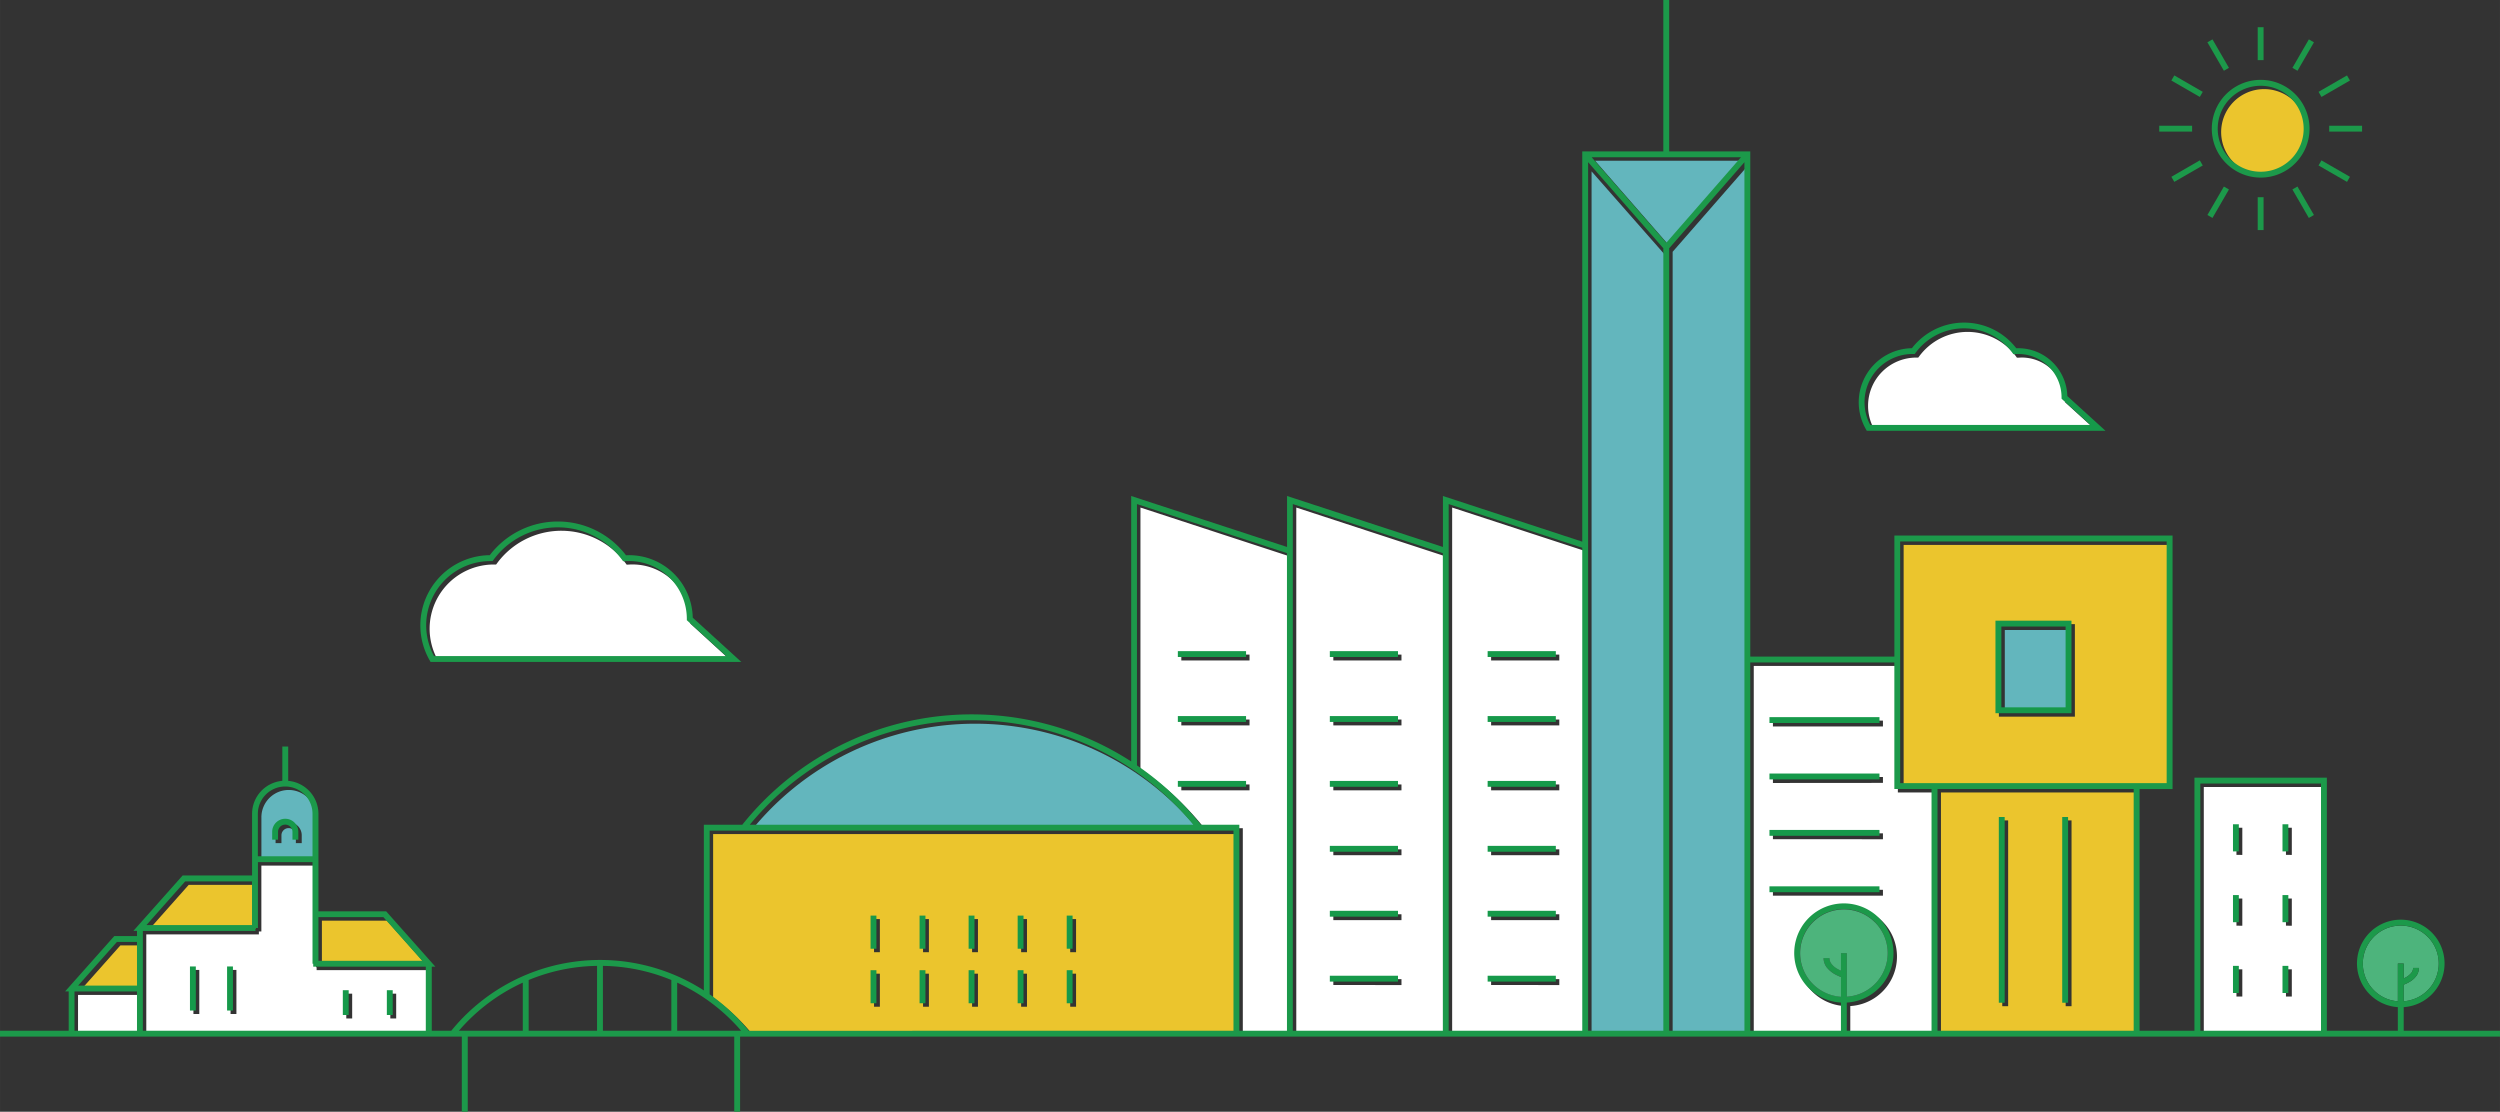 <svg xmlns="http://www.w3.org/2000/svg" width="1920" height="853.833" viewBox="0 0 1440 640.38"><rect x="0" y="0" width="1440" height="640.38" fill="#333333" stroke="none"/><defs><style>.cls-1{fill:#63b6bd}.cls-2{fill:#4db47c}.cls-3{fill:#fff}.cls-4{fill:#ebc52d}.cls-5{fill:#16994a}.cls-6{fill:#1c994a}</style></defs><g id="レイヤー_2" data-name="レイヤー 2"><g id="レイヤー_1-2" data-name="レイヤー 1"><path class="cls-1" d="M1154.77 362.9h37.02v46.54h-37.02zM1006.79 95.42V595.7h-43.34V145.03l43.34-49.61zM1004.76 92.6l-43 49.23-42.98-49.23h85.98zM960.08 148v447.7h-43.33V98.72L960.08 148zM689.37 477.05H433.86a165.68 165.68 0 01255.51 0zM182 470.77v24.45h-31.44v-24.45a15.74 15.74 0 0131.48 0zm-8.21 14.87v-4.5a7.53 7.53 0 10-15.06 0v4.5h3.38v-4.5a4.15 4.15 0 118.3 0v4.5z"/><path class="cls-2" d="M1398.3 539.55a21.81 21.81 0 01-13.75 37.19v-9.57a20 20 0 003.63-1.76 12.52 12.52 0 003.43-3 7.89 7.89 0 001.7-4.86h-3.37a4.51 4.51 0 01-1 2.82 11.06 11.06 0 01-4 3l-.4.17V555h-3.38v21.76a21.83 21.83 0 1117.13-37.19z"/><path class="cls-3" d="M420.28 379.91H252a37 37 0 0132.53-54.75h1.23l.53-.71a46 46 0 0174.13.06l.55.75.92-.05c.82-.05 1.63-.08 2.42-.08a33.32 33.32 0 0133.35 33.34v.74l.56.51zM1206.08 246.78h-126.8a27.44 27.44 0 01-3.27-13 27.77 27.77 0 0127.79-27.81H1104.91l.54-.7a34.62 34.62 0 0155.75 0l.54.74h.92c.62 0 1.23-.07 1.84-.07a25 25 0 0125 25v.74l.54.51zM1338.9 453.31V595.7h-69.51V453.31zM1320.09 574v-15.65h-3.37V574zm0-40.77v-15.66h-3.37v15.62zm0-40.79v-15.66h-3.37v15.62zM1291.58 574v-15.65h-3.38V574zm0-40.77v-15.66h-3.38v15.62zm0-40.79v-15.66h-3.38v15.62zM1114.58 456.47V595.7h-48.81v-16.21a28.58 28.58 0 10-3.37 0v16.21h-52.23V383.6h83v72.87h21.42zm-30 59.43v-3.37h-63.37v3.37zm0-32.49V480h-63.37v3.37zm0-32.46v-3.38h-63.37V451zm0-32.49v-3.37h-63.37v3.37zM913.38 317.51V595.7h-76.94V292.35zm-15.22 249.88V564h-39.28v3.37zm0-37.39v-3.37h-39.28V530zm0-37.4v-3.38h-39.28v3.38zm0-37.38v-3.38h-39.28v3.38zm0-37.4v-3.38h-39.28v3.38zm0-37.38v-3.37h-39.28v3.37zM833.08 320.62V595.7h-86.42V292.35zm-25.83 246.77V564H768v3.37zm0-37.39v-3.37H768V530zm0-37.4v-3.38H768v3.38zm0-37.38v-3.38H768v3.38zm0-37.4v-3.38H768v3.38zm0-37.38v-3.37H768v3.37zM743.29 320.62V595.7h-27.43V477.05h-22.14a170.37 170.37 0 00-36.82-34.19V292.35zm-23.56 134.6v-3.38h-39.29v3.38zm0-37.4v-3.38h-39.29v3.38zm0-37.38v-3.37h-39.29v3.37zM44.94 573.07H80.9v22.63H44.94zM247.26 558.8v36.9h-163v-57.49h64.85v-1.69h1.43V498.6H182v58.52h.37v1.68h64.85zm-19.06 27.83v-14.27h-3.38v14.27zm-25.35 0v-14.27h-3.39v14.27zm-66.68-2.57V558.7h-3.38v25.36zm-21.38 0V558.7h-3.38v25.36z"/><path class="cls-4" d="M80.9 544.55v25.15H47l22.35-25.15H80.9zM147.19 509.69v25.14H86.36l22.33-25.14h38.5zM222.84 530.29l22.34 25.14h-59.77v-25.14h37.43zM712.48 480.43V595.7H433.31a111.61 111.61 0 00-22.55-21v-94.27zm-92.67 99.46v-19.06h-3.38v19.06zm0-31.42v-19.08h-3.38v19.08zm-28.27 31.42v-19.06h-3.37v19.06zm0-31.42v-19.08h-3.37v19.08zm-28.24 31.42v-19.06h-3.38v19.06zm0-31.42v-19.08h-3.38v19.08zm-28.25 31.42v-19.06h-3.38v19.06zm0-31.42v-19.08h-3.38v19.08zm-28.25 31.42v-19.06h-3.36v19.06zm0-31.42v-19.08h-3.36v19.08zM1231 456.47V595.7h-113V456.47zm-37.79 123.1v-107h-3.38v107zm-36.51 0v-107h-3.39v107zM1250 313.87v139.22h-153.5V313.87zm-54.86 98.94v-53.29h-43.78v53.29zM1321.67 58.59a24.76 24.76 0 11-17.52-7.26 24.73 24.73 0 0117.52 7.26z"/><path class="cls-5" d="M1212.79 248.16h-137.5l-.48-.84a31.16 31.16 0 0126.45-46.75 38 38 0 0160.11 0h1.13a28.33 28.33 0 0128.29 27.57zm-135.51-3.38h126.8L1188 230.15l-.54-.51v-.74a25 25 0 00-25-25c-.61 0-1.22 0-1.84.07h-.92l-.54-.74a34.63 34.63 0 00-55.75-.05l-.54.71H1101.76a27.77 27.77 0 00-24.52 40.85zM1314.72 556.35h3.37v15.61h-3.37zM1314.72 515.57h3.37v15.62h-3.37zM1314.72 474.78h3.37v15.62h-3.37zM1286.2 556.35h3.37v15.61h-3.37zM1286.2 515.57h3.37v15.62h-3.37zM1286.2 474.78h3.37v15.62h-3.37zM1193.17 409.12v1.69h-43.78v-53.29h43.78zm-3.38-1.69V360.9h-37v46.53zM1187.84 470.61h3.38v106.96h-3.38zM1151.32 470.61h3.38v106.96h-3.38zM1019.21 510.53h63.37v3.37h-63.37zM1019.21 478.04h63.37v3.38h-63.37zM1019.21 445.57h63.37v3.38h-63.37zM1019.21 413.09h63.37v3.38h-63.37zM856.88 562.02h39.28v3.37h-39.28zM856.88 524.63h39.28V528h-39.28zM856.88 487.22h39.28v3.38h-39.28zM856.88 449.84h39.28v3.38h-39.28zM856.88 412.44h39.28v3.38h-39.28zM856.88 375.07h39.28v3.38h-39.28zM765.98 562.02h39.27v3.37h-39.27zM765.98 524.63h39.27V528h-39.27zM765.98 487.22h39.27v3.38h-39.27zM765.98 449.84h39.27v3.38h-39.27zM765.98 412.44h39.27v3.38h-39.27zM765.98 375.07h39.27v3.38h-39.27zM678.44 449.84h39.29v3.38h-39.29zM678.44 412.44h39.29v3.38h-39.29zM678.44 375.07h39.29v3.38h-39.29zM614.43 558.83h3.38v19.06h-3.38zM614.43 527.39h3.38v19.08h-3.38zM586.17 558.83h3.37v19.06h-3.37zM586.17 527.39h3.37v19.08h-3.37zM557.92 558.83h3.38v19.06h-3.38zM557.92 527.39h3.38v19.08h-3.38zM529.67 558.83h3.38v19.06h-3.38zM529.67 527.39h3.38v19.08h-3.38zM501.44 558.83h3.37v19.06h-3.37zM501.44 527.39h3.37v19.08h-3.37z"/><path class="cls-6" d="M1341.63 72.41h18.93v3.38h-18.93zM1351.88 43.44l1.69 2.93-16.39 9.46-1.7-2.93 16.4-9.46zM1353.57 101.84l-1.69 2.92-16.4-9.45 1.7-2.92 16.39 9.45z"/><path class="cls-6" transform="rotate(-59.98 1326.632 31.709)" d="M1317.15 30.03h18.94v3.38h-18.94z"/><path class="cls-6" transform="rotate(-30.02 1326.603 116.495)" d="M1324.93 107.02h3.38v18.94h-3.38z"/><path class="cls-6" d="M1302.15 46A28.15 28.15 0 111274 74.1a28.14 28.14 0 0128.15-28.1zm24.76 28.15a24.75 24.75 0 10-7.24 17.51 24.73 24.73 0 007.24-17.56zM1300.45 113.58h3.37v18.94h-3.37zM1300.45 15.68h3.37v18.95h-3.37zM427 381.28H248l-.47-.84a40.44 40.44 0 0134.58-60.66 49.34 49.34 0 0178.46.05c.58 0 1.15-.05 1.74-.05a36.71 36.71 0 0136.71 36zm-177-3.37h168.28l-22.11-20.16-.56-.51v-.74a33.32 33.32 0 00-33.35-33.34c-.79 0-1.6 0-2.42.08l-.92.05-.55-.75a46 46 0 00-74.13-.06l-.53.71h-1.23A37 37 0 00250 377.91zM1274.4 22.67l9.47 16.4-2.91 1.69-9.49-16.4 2.93-1.69zM1283.87 109.14l-9.47 16.39-2.93-1.69 9.49-16.39 2.91 1.69zM1268.79 52.9l-1.69 2.93-16.39-9.46 1.69-2.93 16.39 9.46zM1267.1 92.37l1.69 2.94-16.39 9.45-1.69-2.92 16.39-9.47zM1243.73 72.41h18.93v3.38h-18.93z"/><path class="cls-5" d="M222.82 570.36h3.38v14.27h-3.38zM197.46 570.36h3.38v14.27h-3.38zM171.83 479.14v4.5h-3.38v-4.5a4.15 4.15 0 10-8.3 0v4.5h-3.38v-4.5a7.53 7.53 0 1115.06 0zM130.79 556.7h3.38v25.36h-3.38zM109.41 556.7h3.38v25.36h-3.38z"/><path class="cls-6" d="M1440 593.7v3.37H426.29v43.31h-3.37v-43.31h-153.5v43.31H266v-43.31H0v-3.37h39.56v-22.63h-2.08l28.35-31.89H78.9v-3h-2.07l28.36-31.9h40v-35.51a19.09 19.09 0 0117.42-19V430H166v19.78a19.1 19.1 0 0117.42 19v56.14h39l28.35 31.89h-2.07v36.9h11.24a110.51 110.51 0 01145.48-23.22v-95.44h22.14a169.11 169.11 0 01224-36.44V285.7l89.78 29.36V285.7l89.79 29.36V285.7l80.25 26.3V87.22h46.7V0h3.37v87.22h46.72v291h83v-69.73h160.23v146h-19V593.7h31.6V447.93h76.27V593.7h40.89v-13.58a25.22 25.22 0 113.38 0v13.58zm-35.3-38.7a21.85 21.85 0 10-23.53 21.76V555h3.38v8.53l.4-.17a11.06 11.06 0 004-3 4.51 4.51 0 001-2.82h3.37a7.89 7.89 0 01-1.7 4.86 12.52 12.52 0 01-3.43 3 20 20 0 01-3.63 1.76v9.57A21.8 21.8 0 001404.7 555zm-67.8 38.72V451.31h-69.51V593.7zM1248 451.09V311.87h-153.5v139.22H1248zm-19 142.61V454.47h-113V593.7zm-116.43 0V454.47h-21.42V381.6h-83v212.1h52.23v-16.21a28.59 28.59 0 113.37 0v16.21h48.81zm-25.28-44.7a25.23 25.23 0 10-26.89 25.1v-11.35a24.47 24.47 0 01-2.29-1 16.45 16.45 0 01-5.83-4.47 8.91 8.91 0 01-1.91-5.43h3.39a5.4 5.4 0 001.15 3.28 10.57 10.57 0 002.8 2.54 18.37 18.37 0 002.69 1.4V549h3.37v25.1a25.13 25.13 0 0023.52-25.1zm-82.5 44.69V93.42L961.45 143v450.7zm-45-453.87l43-49.23h-86zm-1.71 453.88V143l-43.33-49.6v500.3zm-46.7 0V315.51l-76.94-25.16V593.7zm-80.3 0V318.62l-86.42-28.27V593.7zm-89.79 0V318.62l-86.4-28.27v150.51a170.19 170.19 0 0136.83 34.19h22.14V593.7zm-30.81 0V478.43H408.76v94.31a111.61 111.61 0 0122.55 21zM431.86 475.05h255.51a165.68 165.68 0 00-255.51 0zM390.05 593.7h36.83a107.63 107.63 0 00-36.83-27.7zm-3.36 0v-29.21a106.83 106.83 0 00-39.42-8.14v37.35zm-42.79 0v-37.35a106.72 106.72 0 00-39.39 8.14v29.21zm-42.77 0V566a107.68 107.68 0 00-36.82 27.71zm-55.87 0v-36.9h-64.85v-1.68H180V496.6h-31.44v37.92h-1.43v1.69H82.28v57.49zm-2.08-40.27l-22.34-25.14h-37.43v25.14zM180 493.22v-24.45a15.74 15.74 0 00-31.48 0v24.45zm-34.85 39.61v-25.14h-38.5l-22.29 25.14zM78.9 593.7v-22.63h-36v22.63zm0-26v-25.15H67.35L45 567.7z"/><path class="cls-2" d="M1079.91 531.18a25.16 25.16 0 01-16.14 42.93V549h-3.37v10.11a18.37 18.37 0 01-2.69-1.4 10.57 10.57 0 01-2.8-2.54 5.4 5.4 0 01-1.15-3.28h-3.39a8.91 8.91 0 001.91 5.43 16.45 16.45 0 005.83 4.47 24.47 24.47 0 002.29 1v11.36a25.19 25.19 0 1119.51-42.93z"/></g></g></svg>